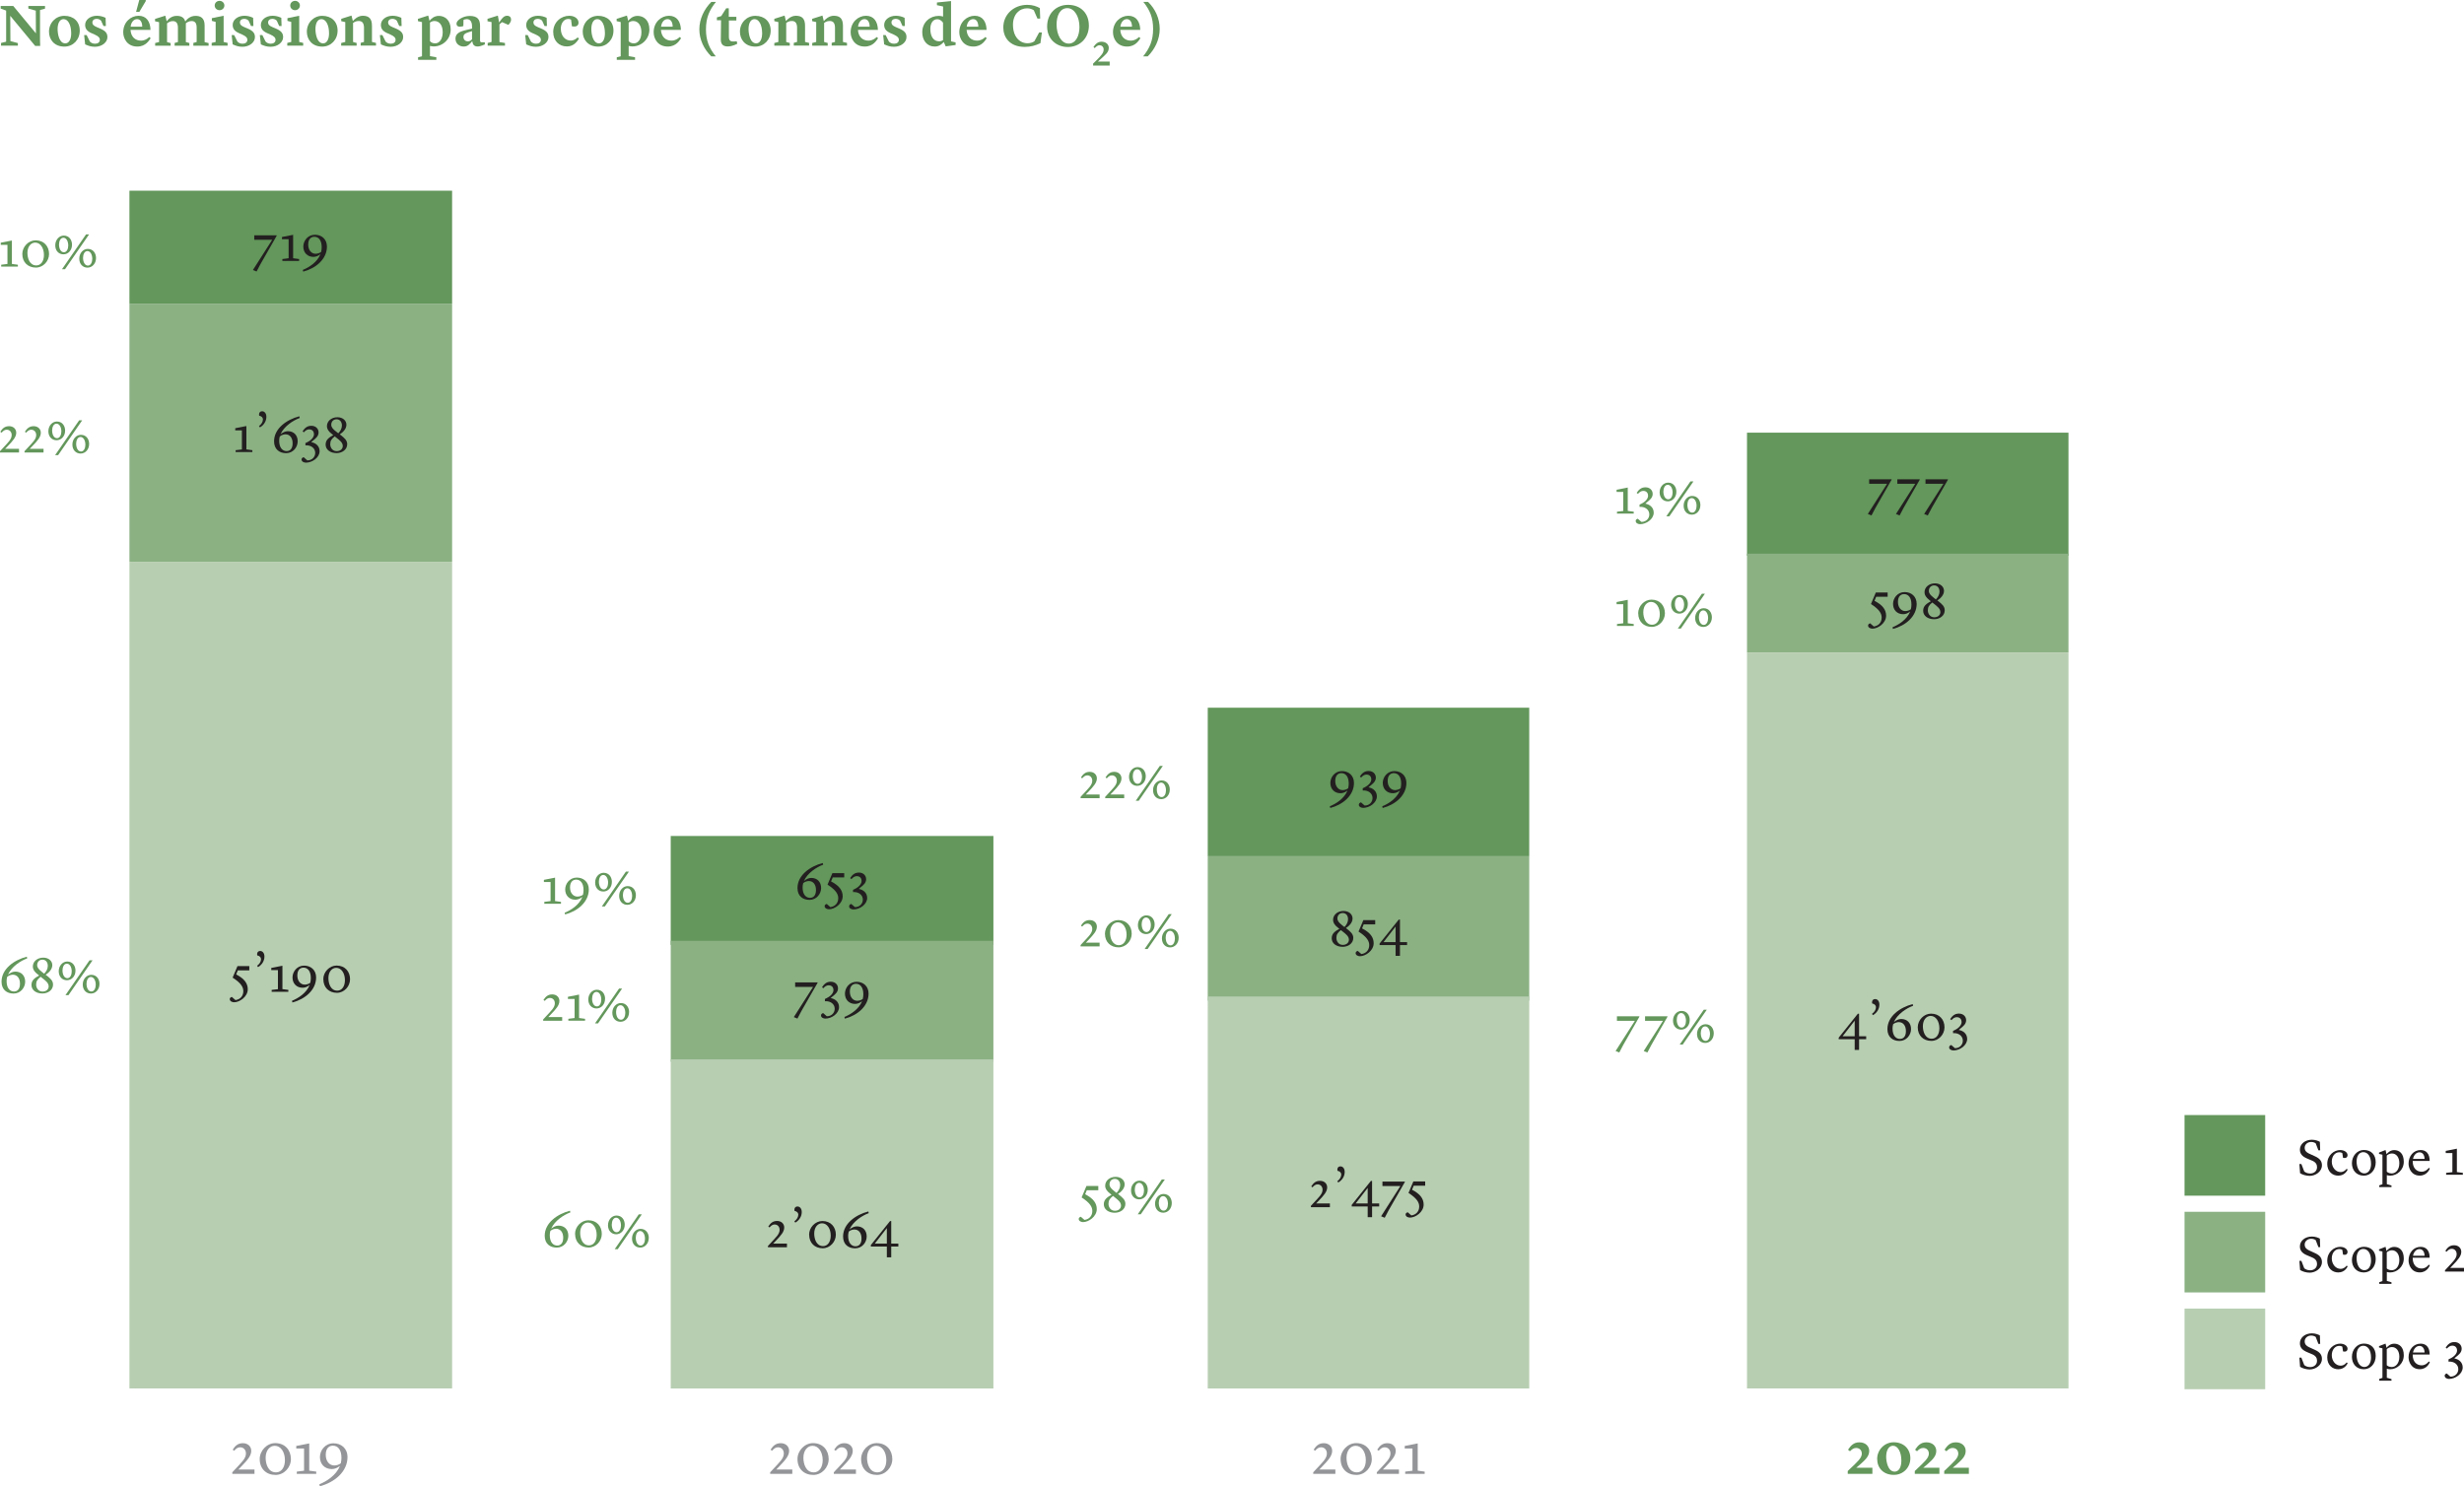 <?xml version="1.0" encoding="UTF-8"?>
<svg id="Layer_2" data-name="Layer 2" xmlns="http://www.w3.org/2000/svg" viewBox="0 0 432.9 261.17">
  <defs>
    <style>
      .cls-1 {
        fill: #939598;
      }

      .cls-2 {
        fill: #63975b;
      }

      .cls-3 {
        fill: #b7ceb1;
      }

      .cls-4 {
        fill: #231f20;
      }

      .cls-5 {
        fill: #8bb183;
      }
    </style>
  </defs>
  <g id="Layer_1-2" data-name="Layer 1">
    <g>
      <path class="cls-2" d="m6.18,8.07L1.8,2.78l.03,4.44,1.31.35v.45H.18v-.47l.9-.22V1.86s-.96-.35-.96-.35v-.46h2.21l3.98,4.81-.02-3.99-1.31-.37v-.45h2.93v.47l-.88.24v5.26l.03,1.05h-.88Z"/>
      <path class="cls-2" d="m8.61,5.57c0-1.56,1.18-2.79,2.7-2.79,1.63,0,2.7,1.02,2.7,2.6s-1.14,2.81-2.7,2.81c-1.76,0-2.7-1.22-2.7-2.62Zm2.86,2.05c.67,0,1.04-.75,1.04-1.76,0-1.52-.57-2.5-1.34-2.5-.68,0-1.05.74-1.05,1.75,0,.83.26,2.51,1.35,2.51Z"/>
      <path class="cls-2" d="m14.96,7.8l-.18-1.64h.44l.57,1.14c.21.22.48.38.92.38.48,0,.83-.26.83-.67,0-.37-.24-.64-.91-.94l-.57-.25c-.78-.35-1.1-.78-1.1-1.45,0-.89.89-1.6,2.05-1.6.57,0,1.05.13,1.54.36l.05,1.44h-.42l-.42-.93c-.14-.15-.4-.33-.78-.33-.45,0-.75.26-.75.64,0,.33.17.56.78.82l.57.24c.98.42,1.29.85,1.29,1.51,0,.94-.98,1.7-2.19,1.7-.68,0-1.13-.16-1.72-.42Z"/>
      <path class="cls-2" d="m21.65,5.67c0-1.77,1.32-2.9,2.7-2.9s2.06,1.04,2.09,2.48h-3.51c.08,1.27.87,1.89,1.86,1.89.86,0,1.44-.64,1.44-.64l.24.22c-.26.34-.83,1.46-2.35,1.46-1.76,0-2.47-1.4-2.47-2.51Zm1.29-.98h2.05c0-.68-.25-1.33-.91-1.33-.57,0-1.04.53-1.13,1.33Zm2.67-4.69v.19l-1.13,1.9h-.57l.56-2.09h1.14Z"/>
      <path class="cls-2" d="m33.98,7.54l.57-.16v-2.56c-.01-.7-.24-1.13-.92-1.12-.42,0-.79.24-.98.39v3.3l.62.17v.47h-2.59v-.48l.58-.16v-2.56c-.02-.7-.25-1.13-.93-1.12-.42,0-.81.25-.98.4v3.29l.63.17v.47h-2.72v-.48l.69-.17v-3.49l-.71-.16v-.41l1.76-.56h.05l.23.95h.03c.25-.34.82-.93,1.74-.93.79,0,1.3.29,1.49.97h.03c.24-.34.82-.97,1.79-.97.8,0,1.59.3,1.59,1.67v2.94l.7.17v.47h-2.68v-.48Z"/>
      <path class="cls-2" d="m37.19,7.54l.7-.17v-3.52l-.67-.18v-.48l2.07-.42v4.6l.7.17v.48h-2.8v-.48Zm.53-6.57c0-.45.36-.82.85-.82s.85.37.85.82-.37.82-.85.82-.85-.37-.85-.82Z"/>
      <path class="cls-2" d="m40.88,7.8l-.18-1.64h.44l.57,1.14c.21.22.48.38.92.38.48,0,.83-.26.83-.67,0-.37-.24-.64-.91-.94l-.57-.25c-.78-.35-1.1-.78-1.1-1.45,0-.89.89-1.6,2.05-1.6.57,0,1.05.13,1.54.36l.05,1.44h-.42l-.42-.93c-.14-.15-.4-.33-.78-.33-.45,0-.75.26-.75.64,0,.33.17.56.78.82l.57.24c.98.42,1.29.85,1.29,1.51,0,.94-.98,1.7-2.19,1.7-.68,0-1.13-.16-1.72-.42Z"/>
      <path class="cls-2" d="m45.83,7.8l-.18-1.64h.44l.57,1.14c.21.22.48.38.92.38.48,0,.83-.26.83-.67,0-.37-.24-.64-.91-.94l-.57-.25c-.78-.35-1.1-.78-1.1-1.45,0-.89.89-1.6,2.05-1.6.57,0,1.05.13,1.54.36l.05,1.44h-.42l-.42-.93c-.14-.15-.4-.33-.78-.33-.45,0-.75.26-.75.64,0,.33.17.56.78.82l.57.24c.98.42,1.29.85,1.29,1.51,0,.94-.98,1.7-2.19,1.7-.68,0-1.13-.16-1.72-.42Z"/>
      <path class="cls-2" d="m50.47,7.54l.7-.17v-3.52l-.67-.18v-.48l2.07-.42v4.6l.7.17v.48h-2.8v-.48Zm.52-6.57c0-.45.36-.82.85-.82s.85.37.85.82-.37.82-.85.82-.85-.37-.85-.82Z"/>
      <path class="cls-2" d="m53.91,5.57c0-1.56,1.18-2.79,2.7-2.79,1.63,0,2.7,1.02,2.7,2.6s-1.14,2.81-2.7,2.81c-1.76,0-2.7-1.22-2.7-2.62Zm2.86,2.05c.67,0,1.04-.75,1.04-1.76,0-1.52-.57-2.5-1.34-2.5-.68,0-1.05.74-1.05,1.75,0,.83.26,2.51,1.36,2.51Z"/>
      <path class="cls-2" d="m59.97,7.55l.69-.18v-3.49l-.71-.16v-.41l1.76-.56h.05l.23.95h0c.25-.29.89-.93,1.75-.93,1.07,0,1.61.5,1.61,1.76v2.84l.71.17v.47h-2.69v-.48l.58-.16v-2.54c-.02-.75-.29-1.16-.98-1.14-.42,0-.78.22-.94.35v3.34l.63.17v.47h-2.72v-.47Z"/>
      <path class="cls-2" d="m66.92,7.8l-.18-1.64h.44l.57,1.14c.21.22.48.38.92.38.48,0,.83-.26.83-.67,0-.37-.24-.64-.91-.94l-.57-.25c-.78-.35-1.1-.78-1.1-1.45,0-.89.89-1.6,2.05-1.6.57,0,1.05.13,1.54.36l.05,1.44h-.42l-.42-.93c-.14-.15-.4-.33-.78-.33-.45,0-.75.26-.75.64,0,.33.17.56.78.82l.57.24c.98.42,1.29.85,1.29,1.51,0,.94-.98,1.7-2.19,1.7-.68,0-1.13-.16-1.72-.42Z"/>
      <path class="cls-2" d="m73.45,10.07l.69-.18V3.88l-.71-.16v-.41l1.76-.56h.05l.22.91c.23-.3.77-.87,1.64-.87,1.02,0,2.08.7,2.08,2.39s-1.37,2.98-2.99,2.98c-.24,0-.46-.04-.65-.09v1.79l1.12.2v.46h-3.21v-.47Zm2.09-6.11v3.26c.12.16.4.4.92.4.68,0,1.32-.67,1.32-1.96,0-1.2-.56-1.97-1.46-1.97-.35,0-.62.16-.79.27Z"/>
      <path class="cls-2" d="m80.02,6.81c0-.86.66-1.24,1.69-1.49l1.22-.29v-.43c0-.75-.31-1.24-.92-1.24-.23,0-.49.08-.58.14l-.02,1.08c-.09.04-.37.11-.62.11-.37,0-.59-.18-.59-.54,0-.57,1.09-1.35,2.33-1.35,1.31,0,1.81.57,1.81,1.74v2.54c0,.3.08.36.39.36h.45v.37s-.75.36-1.28.36c-.64,0-.86-.4-.92-.9h-.05c-.42.48-.73.91-1.47.91s-1.43-.5-1.43-1.35Zm2.91.09v-1.43l-.67.21c-.6.19-.84.41-.84.81,0,.5.37.78.78.78.36,0,.61-.22.73-.37Z"/>
      <path class="cls-2" d="m85.67,7.55l.69-.18v-3.49l-.71-.14v-.43l1.76-.55h.06l.22,1.18h.02l.17-.25c.37-.56.71-.92,1.2-.92s.71.29.71.68c0,.44-.37.82-.48.92l-1.09-.48c-.13.08-.29.22-.47.4v3.1l.97.16v.47h-3.04v-.47Z"/>
      <path class="cls-2" d="m92.45,7.8l-.18-1.64h.44l.57,1.14c.21.22.48.38.92.38.48,0,.83-.26.83-.67,0-.37-.24-.64-.91-.94l-.57-.25c-.78-.35-1.1-.78-1.1-1.45,0-.89.89-1.6,2.05-1.6.57,0,1.05.13,1.54.36l.05,1.44h-.42l-.42-.93c-.14-.15-.4-.33-.78-.33-.45,0-.75.26-.75.64,0,.33.17.56.78.82l.57.24c.98.42,1.29.85,1.29,1.51,0,.94-.98,1.7-2.19,1.7-.68,0-1.13-.16-1.72-.42Z"/>
      <path class="cls-2" d="m97.19,5.67c0-1.81,1.41-2.9,2.82-2.9,1,0,1.63.57,1.63,1.2,0,.42-.26.69-.72.69-.24,0-.44-.04-.44-.04l-.15-1.17s-.22-.12-.5-.12c-.83,0-1.3.86-1.3,1.69,0,1.32.78,2.11,1.75,2.11.7,0,1.21-.56,1.21-.56l.23.23c-.33.47-.88,1.36-2.12,1.36-1.41,0-2.4-1.01-2.4-2.51Z"/>
      <path class="cls-2" d="m102.38,5.57c0-1.56,1.18-2.79,2.7-2.79,1.63,0,2.7,1.02,2.7,2.6s-1.14,2.81-2.7,2.81c-1.76,0-2.7-1.22-2.7-2.62Zm2.86,2.05c.67,0,1.04-.75,1.04-1.76,0-1.52-.57-2.5-1.34-2.5-.68,0-1.05.74-1.05,1.75,0,.83.26,2.51,1.35,2.51Z"/>
      <path class="cls-2" d="m108.36,10.07l.69-.18V3.88l-.71-.16v-.41l1.76-.56h.05l.22.91c.23-.3.77-.87,1.64-.87,1.02,0,2.08.7,2.08,2.39s-1.37,2.98-2.99,2.98c-.24,0-.46-.04-.65-.09v1.79l1.12.2v.46h-3.21v-.47Zm2.09-6.11v3.26c.12.16.4.4.92.4.68,0,1.32-.67,1.32-1.96,0-1.2-.56-1.97-1.46-1.97-.35,0-.62.16-.79.27Z"/>
      <path class="cls-2" d="m114.84,5.67c0-1.77,1.32-2.9,2.7-2.9s2.06,1.04,2.09,2.48h-3.51c.08,1.27.87,1.89,1.86,1.89.86,0,1.44-.64,1.44-.64l.24.22c-.26.34-.83,1.46-2.35,1.46-1.76,0-2.47-1.4-2.47-2.51Zm1.29-.98h2.05c0-.68-.25-1.33-.91-1.33-.57,0-1.04.53-1.13,1.33Z"/>
      <path class="cls-2" d="m124.96,9.9c-1.27-1.24-2.09-2.92-2.09-4.75s.86-3.58,2.11-4.82h.81c-1.16,1.42-1.76,2.81-1.76,4.82s.58,3.34,1.72,4.75h-.79Z"/>
      <path class="cls-2" d="m126.64,6.89l.04-3.34h-.73v-.5l.76-.22.88-1.38h.45v1.5h1.33v.65h-1.31v2.88c0,.73.38.81.77.81.29,0,.61-.04.61-.04l.09.43s-.77.48-1.69.48-1.21-.5-1.2-1.27Z"/>
      <path class="cls-2" d="m130,5.57c0-1.56,1.18-2.79,2.7-2.79,1.63,0,2.7,1.02,2.7,2.6s-1.14,2.81-2.7,2.81c-1.76,0-2.7-1.22-2.7-2.62Zm2.86,2.05c.67,0,1.04-.75,1.04-1.76,0-1.52-.57-2.5-1.34-2.5-.68,0-1.05.74-1.05,1.75,0,.83.26,2.51,1.36,2.51Z"/>
      <path class="cls-2" d="m136.06,7.55l.69-.18v-3.49l-.71-.16v-.41l1.76-.56h.05l.23.95h0c.25-.29.89-.93,1.75-.93,1.07,0,1.61.5,1.61,1.76v2.84l.71.17v.47h-2.69v-.48l.58-.16v-2.54c-.02-.75-.29-1.16-.97-1.14-.42,0-.78.22-.94.35v3.34l.63.17v.47h-2.72v-.47Z"/>
      <path class="cls-2" d="m142.71,7.55l.69-.18v-3.49l-.71-.16v-.41l1.76-.56h.05l.23.95h.01c.25-.29.89-.93,1.75-.93,1.07,0,1.61.5,1.61,1.76v2.84l.71.17v.47h-2.69v-.48l.58-.16v-2.54c-.02-.75-.29-1.16-.98-1.14-.42,0-.78.22-.93.35v3.34l.63.17v.47h-2.72v-.47Z"/>
      <path class="cls-2" d="m149.45,5.67c0-1.77,1.32-2.9,2.7-2.9s2.06,1.04,2.09,2.48h-3.51c.08,1.27.87,1.89,1.86,1.89.86,0,1.44-.64,1.44-.64l.24.22c-.26.34-.83,1.46-2.35,1.46-1.76,0-2.47-1.4-2.47-2.51Zm1.29-.98h2.05c0-.68-.25-1.33-.91-1.33-.57,0-1.04.53-1.13,1.33Z"/>
      <path class="cls-2" d="m155.34,7.8l-.18-1.64h.44l.57,1.14c.21.22.48.38.92.38.48,0,.83-.26.83-.67,0-.37-.24-.64-.91-.94l-.57-.25c-.78-.35-1.1-.78-1.1-1.45,0-.89.89-1.6,2.05-1.6.57,0,1.05.13,1.54.36l.05,1.44h-.42l-.42-.93c-.14-.15-.4-.33-.78-.33-.45,0-.74.26-.74.64,0,.33.17.56.78.82l.57.24c.98.42,1.29.85,1.29,1.51,0,.94-.98,1.7-2.19,1.7-.68,0-1.13-.16-1.72-.42Z"/>
      <path class="cls-2" d="m164.6.44l2.49-.25v7.08l.8.18v.46l-1.74.24-.34-.77c-.39.42-.82.8-1.61.8-1.32,0-2.17-1.07-2.17-2.5,0-1.79,1.38-2.89,2.88-2.89.31,0,.57.05.78.12v-1.77l-1.08-.23v-.46Zm1.08,6.63v-3.08c-.17-.25-.5-.61-1.02-.61-.66,0-1.21.58-1.21,1.71,0,1.27.53,2.17,1.54,2.17.28,0,.52-.09.68-.2Z"/>
      <path class="cls-2" d="m168.54,5.67c0-1.77,1.32-2.9,2.7-2.9s2.06,1.04,2.09,2.48h-3.51c.08,1.27.87,1.89,1.86,1.89.86,0,1.44-.64,1.44-.64l.24.22c-.26.34-.83,1.46-2.35,1.46-1.76,0-2.47-1.4-2.47-2.51Zm1.29-.98h2.05c0-.68-.25-1.33-.91-1.33-.57,0-1.04.53-1.13,1.33Z"/>
      <path class="cls-2" d="m176.27,4.83c0-2.3,1.84-3.98,4.22-3.98.94,0,1.63.26,2.2.57l.06,1.85h-.48l-.64-1.47c-.27-.17-.66-.34-1.18-.34-1.36,0-2.48,1.08-2.48,2.88,0,2.09,1.14,3.26,2.57,3.26.51,0,.93-.17,1.18-.34l.85-1.56h.48l-.26,1.89c-.84.4-1.7.65-2.75.65-2.71,0-3.77-1.74-3.77-3.41Z"/>
      <path class="cls-2" d="m191.31,4.45c0,2.33-1.67,3.81-3.7,3.81s-3.64-1.41-3.64-3.6c0-2.35,1.65-3.81,3.67-3.81,2.31,0,3.66,1.57,3.66,3.6Zm-1.66.28c0-1.75-.85-3.3-2.13-3.3s-1.89,1.3-1.89,2.89c0,1.76.81,3.34,2.13,3.34,1.22,0,1.89-1.32,1.89-2.93Z"/>
      <path class="cls-2" d="m192.89,10.82h2.07v.7h-2.91v-.35l.61-.59c.91-.9,1.25-1.36,1.24-1.88,0-.5-.37-.75-.72-.75-.3,0-.55.18-.85.5l-.22-.18c.34-.53.75-.94,1.42-.94.78,0,1.27.47,1.27,1.09,0,.8-.65,1.25-1.5,2.03l-.41.37Z"/>
      <path class="cls-2" d="m195.54,5.67c0-1.77,1.32-2.9,2.7-2.9s2.06,1.04,2.09,2.48h-3.51c.08,1.27.87,1.89,1.86,1.89.86,0,1.44-.64,1.44-.64l.24.22c-.26.34-.83,1.46-2.35,1.46-1.76,0-2.47-1.4-2.47-2.51Zm1.29-.98h2.05c0-.68-.25-1.33-.91-1.33-.57,0-1.04.53-1.13,1.33Z"/>
      <path class="cls-2" d="m201.7.33c1.27,1.24,2.05,2.92,2.05,4.76s-.86,3.58-2.11,4.82h-.81c1.15-1.42,1.76-2.81,1.76-4.82s-.58-3.34-1.72-4.76h.83Z"/>
    </g>
    <rect class="cls-2" x="383.8" y="195.94" width="14.17" height="14.17"/>
    <rect class="cls-5" x="383.8" y="212.94" width="14.17" height="14.17"/>
    <rect class="cls-3" x="383.8" y="229.95" width="14.17" height="14.17"/>
    <g>
      <path class="cls-4" d="m403.99,204.55h.34l.5,1.3c.19.15.51.36,1.04.36.69,0,1.21-.43,1.21-1.12,0-.46-.22-.87-.87-1.14l-.92-.39c-.79-.34-1.22-.79-1.22-1.55,0-.97.88-1.73,2.12-1.73.57,0,1.12.2,1.39.37l.05,1.49h-.31l-.47-1.22c-.05-.04-.33-.25-.79-.25-.7,0-1.15.49-1.15,1.01s.29.81.76,1.03l1.07.49c.88.4,1.2.9,1.2,1.57,0,1.12-1.14,1.86-2.15,1.86-.58,0-1.27-.19-1.69-.47l-.12-1.59Z"/>
      <path class="cls-4" d="m408.88,204.48c0-1.46,1.17-2.39,2.26-2.39.74,0,1.3.4,1.3.9,0,.26-.16.5-.48.5-.16,0-.31-.03-.31-.03l-.13-.84s-.19-.14-.54-.14c-.75,0-1.31.69-1.31,1.65s.65,1.83,1.56,1.83c.65,0,1.05-.57,1.05-.57l.18.12s-.4,1.08-1.65,1.08c-1.02,0-1.94-.72-1.94-2.11Z"/>
      <path class="cls-4" d="m413.21,204.41c0-1.29.92-2.33,2.09-2.33,1.28,0,2.09.8,2.09,2.16s-.9,2.35-2.09,2.35c-1.36,0-2.09-1.02-2.09-2.18Zm2.2,1.78c.72,0,1.16-.73,1.16-1.65,0-1.32-.56-2.08-1.37-2.08-.74,0-1.17.71-1.17,1.63,0,.99.41,2.1,1.38,2.1Z"/>
      <path class="cls-4" d="m418,208.3l.57-.2v-5.19l-.6-.14v-.24l1.11-.43h.04l.17.72c.18-.23.65-.72,1.35-.72.89,0,1.68.58,1.68,2.04s-1.19,2.45-2.4,2.45c-.21,0-.4-.04-.58-.09v1.58l.82.24v.28h-2.15v-.31Zm1.33-5.24v2.82c.08.08.35.32.88.32.66,0,1.33-.61,1.33-1.8,0-1.04-.53-1.71-1.31-1.71-.41,0-.74.22-.91.38Z"/>
      <path class="cls-4" d="m423.16,204.49c0-1.34.86-2.4,2.12-2.4,1,0,1.59.68,1.59,1.91h-2.98v.09c0,1.12.64,1.81,1.58,1.81.76,0,1.25-.68,1.25-.68l.18.11s-.42,1.25-1.77,1.25c-1.49,0-1.97-1.32-1.97-2.1Zm.77-.84h2.04c0-.61-.29-1.16-.88-1.16s-1.02.5-1.15,1.16Z"/>
      <path class="cls-4" d="m431.65,205.96l1.05.14v.33h-2.94v-.33l1.1-.13v-3.35h-1.17v-.38l1.92-.38h.04v4.1Z"/>
    </g>
    <g>
      <path class="cls-4" d="m403.99,221.56h.34l.5,1.3c.19.15.51.36,1.04.36.69,0,1.21-.43,1.21-1.12,0-.46-.22-.87-.87-1.14l-.92-.39c-.79-.34-1.22-.79-1.22-1.55,0-.97.88-1.73,2.12-1.73.57,0,1.12.2,1.39.37l.05,1.49h-.31l-.47-1.22c-.05-.04-.33-.25-.79-.25-.7,0-1.15.49-1.15,1.01s.29.81.76,1.03l1.07.49c.88.4,1.2.9,1.2,1.57,0,1.12-1.14,1.86-2.15,1.86-.58,0-1.27-.19-1.69-.47l-.12-1.59Z"/>
      <path class="cls-4" d="m408.88,221.49c0-1.46,1.17-2.39,2.26-2.39.74,0,1.3.4,1.3.9,0,.26-.16.5-.48.5-.16,0-.31-.03-.31-.03l-.13-.84s-.19-.14-.54-.14c-.75,0-1.31.69-1.31,1.65s.65,1.83,1.56,1.83c.65,0,1.05-.57,1.05-.57l.18.12s-.4,1.08-1.65,1.08c-1.02,0-1.94-.72-1.94-2.11Z"/>
      <path class="cls-4" d="m413.21,221.42c0-1.29.92-2.33,2.09-2.33,1.28,0,2.09.8,2.09,2.16s-.9,2.35-2.09,2.35c-1.36,0-2.09-1.02-2.09-2.18Zm2.2,1.78c.72,0,1.16-.73,1.16-1.65,0-1.32-.56-2.08-1.37-2.08-.74,0-1.17.71-1.17,1.63,0,.99.41,2.1,1.38,2.1Z"/>
      <path class="cls-4" d="m418,225.31l.57-.2v-5.19l-.6-.14v-.24l1.11-.43h.04l.17.72c.18-.23.65-.72,1.35-.72.89,0,1.68.58,1.68,2.04s-1.19,2.45-2.4,2.45c-.21,0-.4-.04-.58-.09v1.58l.82.24v.28h-2.15v-.31Zm1.33-5.24v2.82c.08.08.35.32.88.32.66,0,1.33-.61,1.33-1.8,0-1.04-.53-1.71-1.31-1.71-.41,0-.74.22-.91.38Z"/>
      <path class="cls-4" d="m423.16,221.5c0-1.34.86-2.4,2.12-2.4,1,0,1.59.68,1.59,1.91h-2.98v.09c0,1.12.64,1.81,1.58,1.81.76,0,1.25-.68,1.25-.68l.18.11s-.42,1.25-1.77,1.25c-1.49,0-1.97-1.32-1.97-2.1Zm.77-.84h2.04c0-.61-.29-1.16-.88-1.16s-1.02.5-1.15,1.16Z"/>
      <path class="cls-4" d="m430.46,222.8h2.44v.65h-3.34v-.23l.32-.35c1.07-1.16,1.73-1.72,1.73-2.49,0-.54-.35-.94-.87-.94-.35,0-.61.19-.9.52l-.22-.16c.36-.55.76-.98,1.54-.98s1.26.51,1.26,1.15c0,.76-.59,1.4-1.41,2.27l-.54.56Z"/>
    </g>
    <g>
      <path class="cls-4" d="m403.99,238.57h.34l.5,1.3c.19.15.51.36,1.04.36.69,0,1.21-.43,1.21-1.12,0-.46-.22-.87-.87-1.14l-.92-.39c-.79-.34-1.22-.79-1.22-1.55,0-.97.88-1.73,2.12-1.73.57,0,1.12.2,1.39.37l.05,1.49h-.31l-.47-1.22c-.05-.04-.33-.25-.79-.25-.7,0-1.15.49-1.15,1.01s.29.81.76,1.03l1.07.49c.88.4,1.2.9,1.2,1.57,0,1.12-1.14,1.86-2.15,1.86-.58,0-1.27-.19-1.69-.47l-.12-1.59Z"/>
      <path class="cls-4" d="m408.88,238.5c0-1.46,1.17-2.39,2.26-2.39.74,0,1.3.4,1.3.9,0,.26-.16.5-.48.5-.16,0-.31-.03-.31-.03l-.13-.84s-.19-.14-.54-.14c-.75,0-1.31.69-1.31,1.65s.65,1.83,1.56,1.83c.65,0,1.05-.57,1.05-.57l.18.12s-.4,1.08-1.65,1.08c-1.02,0-1.94-.72-1.94-2.11Z"/>
      <path class="cls-4" d="m413.21,238.43c0-1.29.92-2.33,2.09-2.33,1.28,0,2.09.8,2.09,2.16s-.9,2.35-2.09,2.35c-1.36,0-2.09-1.02-2.09-2.18Zm2.2,1.78c.72,0,1.16-.73,1.16-1.65,0-1.32-.56-2.08-1.37-2.08-.74,0-1.17.71-1.17,1.63,0,.99.41,2.1,1.38,2.1Z"/>
      <path class="cls-4" d="m418,242.32l.57-.2v-5.19l-.6-.14v-.24l1.11-.43h.04l.17.72c.18-.23.65-.72,1.35-.72.89,0,1.68.58,1.68,2.04s-1.19,2.45-2.4,2.45c-.21,0-.4-.04-.58-.09v1.58l.82.24v.28h-2.15v-.31Zm1.33-5.24v2.82c.08.08.35.32.88.32.66,0,1.33-.61,1.33-1.8,0-1.04-.53-1.71-1.31-1.71-.41,0-.74.22-.91.38Z"/>
      <path class="cls-4" d="m423.16,238.51c0-1.34.86-2.4,2.12-2.4,1,0,1.59.68,1.59,1.91h-2.98v.09c0,1.12.64,1.81,1.58,1.81.76,0,1.25-.68,1.25-.68l.18.11s-.42,1.25-1.77,1.25c-1.49,0-1.97-1.32-1.97-2.1Zm.77-.84h2.04c0-.61-.29-1.16-.88-1.16s-1.02.5-1.15,1.16Z"/>
      <path class="cls-4" d="m429.5,241.75c0-.2.14-.33.37-.4l.64.56c.85,0,1.39-.61,1.39-1.32,0-.8-.72-1.4-1.72-1.32v-.4l.33-.16c.79-.39,1.17-.94,1.17-1.39,0-.56-.35-.86-.85-.86-.33,0-.64.18-.93.52l-.22-.18c.36-.54.77-.97,1.54-.97s1.27.51,1.27,1.17-.51,1.06-1.01,1.46l-.26.22v.03c.74.13,1.45.65,1.45,1.58,0,1.13-1.29,2.02-2.4,2.02-.36,0-.76-.19-.76-.55Z"/>
    </g>
    <g>
      <path class="cls-1" d="m41.87,258.23h2.84v.76h-3.9v-.27l.38-.41c1.25-1.35,2.02-2,2.02-2.9,0-.63-.41-1.09-1.02-1.09-.41,0-.71.22-1.05.61l-.26-.19c.42-.64.89-1.14,1.79-1.14s1.47.6,1.47,1.34c0,.88-.68,1.64-1.65,2.65l-.63.65Z"/>
      <path class="cls-1" d="m45.63,256.39c0-1.47,1.25-2.8,2.73-2.8,1.7,0,2.75,1.22,2.75,2.8,0,1.48-1.2,2.79-2.7,2.79-1.63,0-2.78-1.08-2.78-2.79Zm2.87,2.34c.9,0,1.56-.83,1.56-2.14,0-1.43-.72-2.53-1.79-2.53-.86,0-1.6.8-1.6,2.1,0,1.08.43,2.57,1.82,2.57Z"/>
      <path class="cls-1" d="m54.33,258.43l1.23.17v.39h-3.42v-.39l1.28-.16v-3.91h-1.37v-.44l2.24-.44h.04v4.78Z"/>
      <path class="cls-1" d="m59.72,257.59c-.42.35-.92.56-1.43.56-1.24,0-2.08-.86-2.08-2.11,0-1.17.9-2.42,2.38-2.42,1.36,0,2.46.9,2.46,2.42,0,2.58-2.28,4.45-4.86,5.13l-.08-.35c1.25-.5,2.96-1.57,3.61-3.23Zm.15-.45c.07-.3.12-.62.12-.96,0-1.45-.64-2.14-1.5-2.14-.66,0-1.26.44-1.26,1.6s.67,1.88,1.5,1.88c.33,0,.83-.12,1.14-.38Z"/>
    </g>
    <g>
      <path class="cls-2" d="m2.09,46.38l1.05.14v.33H.21v-.33l1.1-.14v-3.35H.13v-.38l1.92-.38h.04v4.1Z"/>
      <path class="cls-2" d="m3.92,44.63c0-1.26,1.07-2.4,2.34-2.4,1.46,0,2.36,1.04,2.36,2.4,0,1.27-1.03,2.39-2.31,2.39-1.4,0-2.39-.93-2.39-2.39Zm2.46,2.01c.78,0,1.34-.71,1.34-1.84,0-1.22-.62-2.17-1.53-2.17-.74,0-1.37.68-1.37,1.8,0,.93.37,2.21,1.56,2.21Z"/>
      <path class="cls-2" d="m12.65,43c0,.99-.67,1.69-1.5,1.69s-1.44-.62-1.44-1.58.68-1.71,1.49-1.71c.98,0,1.45.8,1.45,1.59Zm-2.28-.04c0,.67.27,1.37.86,1.37.52,0,.76-.63.76-1.19,0-.76-.35-1.36-.85-1.36-.54,0-.77.65-.77,1.18Zm4.75-1.77h.53l-4.23,6.12h-.53l4.23-6.12Zm1.75,4.15c0,.99-.68,1.69-1.5,1.69s-1.44-.62-1.44-1.58.67-1.71,1.49-1.71c.98,0,1.45.8,1.45,1.59Zm-2.28-.04c0,.67.27,1.37.86,1.37.52,0,.76-.63.76-1.19,0-.76-.35-1.36-.85-1.36-.54,0-.77.65-.77,1.18Z"/>
    </g>
    <g>
      <path class="cls-2" d="m.9,78.87h2.44v.65H0v-.23l.32-.35c1.07-1.16,1.73-1.72,1.73-2.49,0-.54-.35-.94-.87-.94-.35,0-.61.19-.9.52l-.23-.16c.36-.55.76-.98,1.54-.98s1.26.51,1.26,1.15c0,.76-.58,1.4-1.41,2.27l-.54.56Z"/>
      <path class="cls-2" d="m5.21,78.87h2.44v.65h-3.34v-.23l.32-.35c1.07-1.16,1.73-1.72,1.73-2.49,0-.54-.35-.94-.87-.94-.35,0-.61.19-.9.52l-.22-.16c.36-.55.77-.98,1.54-.98s1.26.51,1.26,1.15c0,.76-.58,1.4-1.41,2.27l-.54.56Z"/>
      <path class="cls-2" d="m11.44,75.67c0,.99-.67,1.69-1.5,1.69s-1.44-.62-1.44-1.58.68-1.71,1.49-1.71c.98,0,1.45.8,1.45,1.59Zm-2.28-.04c0,.67.27,1.37.86,1.37.52,0,.76-.63.76-1.19,0-.76-.35-1.36-.85-1.36-.54,0-.77.65-.77,1.18Zm4.75-1.77h.53l-4.23,6.12h-.53l4.23-6.12Zm1.75,4.15c0,.99-.68,1.69-1.5,1.69s-1.44-.62-1.44-1.58.67-1.71,1.49-1.71c.98,0,1.45.8,1.45,1.59Zm-2.28-.04c0,.67.27,1.37.86,1.37.52,0,.76-.63.76-1.19,0-.76-.35-1.36-.85-1.36-.54,0-.77.65-.77,1.18Z"/>
    </g>
    <rect class="cls-2" x="22.74" y="33.51" width="56.69" height="19.84"/>
    <rect class="cls-5" x="22.74" y="53.35" width="56.69" height="45.35"/>
    <rect class="cls-3" x="22.74" y="98.71" width="56.69" height="145.27"/>
    <g>
      <path class="cls-4" d="m44.44,47.44l3.38-5.3h-3.15v-.79h3.94v.08l-2.84,4.97-.69,1.31-.63-.26Z"/>
      <path class="cls-4" d="m51.5,45.38l1.05.14v.33h-2.94v-.33l1.1-.14v-3.35h-1.17v-.38l1.92-.38h.04v4.1Z"/>
      <path class="cls-4" d="m56.29,44.66c-.36.3-.79.48-1.22.48-1.06,0-1.78-.74-1.78-1.81,0-1,.77-2.08,2.04-2.08,1.17,0,2.11.77,2.11,2.08,0,2.21-1.95,3.82-4.17,4.4l-.07-.3c1.07-.43,2.54-1.35,3.1-2.77Zm.13-.39c.06-.26.1-.53.1-.82,0-1.24-.55-1.84-1.29-1.84-.57,0-1.08.38-1.08,1.37s.58,1.61,1.29,1.61c.28,0,.71-.1.98-.32Z"/>
    </g>
    <g>
      <path class="cls-4" d="m43.29,78.97l1.05.14v.33h-2.94v-.33l1.1-.13v-3.35h-1.17v-.38l1.92-.38h.04v4.1Z"/>
      <path class="cls-4" d="m46.2,73.73c0-.32-.2-.59-.67-.69-.08-.49.14-.77.54-.77.34,0,.73.3.73.98,0,.8-.49,1.49-1.13,1.85,0,0-.15-.2-.17-.23.44-.32.69-.76.69-1.14Z"/>
      <path class="cls-4" d="m49.28,76.32c.37-.32.83-.55,1.29-.55,1.06,0,1.73.71,1.73,1.78,0,1-.77,2.08-2.04,2.08-1.17,0-2.11-.68-2.11-2.08,0-2.27,2.22-3.82,4.44-4.4l.07.3c-1.15.41-2.78,1.47-3.38,2.87Zm-.12.36c-.07.24-.11.5-.11.75,0,1.24.57,1.84,1.31,1.84.57,0,1.05-.38,1.05-1.37s-.51-1.58-1.25-1.58c-.24,0-.67.09-1,.37Z"/>
      <path class="cls-4" d="m52.98,80.74c0-.2.14-.33.37-.4l.64.56c.85,0,1.39-.61,1.39-1.32,0-.8-.72-1.4-1.72-1.32v-.4l.33-.16c.79-.39,1.17-.94,1.17-1.39,0-.56-.35-.86-.85-.86-.33,0-.64.18-.93.52l-.22-.18c.36-.54.77-.97,1.54-.97s1.27.51,1.27,1.17-.51,1.06-1.01,1.46l-.26.22v.03c.74.13,1.45.65,1.45,1.58,0,1.13-1.29,2.02-2.4,2.02-.36,0-.77-.19-.77-.55Z"/>
      <path class="cls-4" d="m58.56,76.47l-.33-.27c-.4-.31-.79-.74-.79-1.33,0-.85.77-1.55,1.84-1.55.91,0,1.58.56,1.58,1.32s-.65,1.35-1.17,1.69l.18.13c.62.49,1.13.9,1.13,1.59,0,.97-.89,1.57-1.87,1.57-1.12,0-1.92-.61-1.92-1.5s.68-1.28,1.36-1.67Zm.25.21c-.58.46-.79.8-.79,1.39,0,.55.37,1.21,1.12,1.21s1.08-.48,1.08-.9c0-.63-.56-1.02-1.15-1.49l-.25-.2Zm.22-.86l.4.32c.35-.34.64-.85.64-1.36,0-.7-.41-1.1-.94-1.1s-.93.38-.93.96c0,.44.31.78.82,1.17Z"/>
    </g>
    <g>
      <path class="cls-4" d="m40.36,175.58c0-.2.14-.33.37-.4l.64.56c.87-.13,1.38-.74,1.38-1.57,0-.66-.34-1.39-1.88-2.38l.85-2.02h2.08v.75h-2.02l-.29.71c1.47.75,2.04,1.6,2.04,2.61,0,1.31-1.43,2.28-2.4,2.28-.33,0-.76-.17-.76-.55Z"/>
      <path class="cls-4" d="m45.86,168.57c0-.32-.2-.59-.67-.69-.08-.49.14-.77.54-.77.34,0,.73.3.73.98,0,.8-.49,1.49-1.12,1.85,0,0-.15-.2-.17-.23.44-.32.69-.76.69-1.14Z"/>
      <path class="cls-4" d="m49.61,173.81l1.05.14v.33h-2.93v-.33l1.1-.13v-3.35h-1.17v-.38l1.92-.38h.04v4.1Z"/>
      <path class="cls-4" d="m54.39,173.09c-.36.3-.79.48-1.22.48-1.06,0-1.78-.74-1.78-1.81,0-1,.78-2.08,2.04-2.08,1.17,0,2.11.77,2.11,2.08,0,2.21-1.95,3.82-4.17,4.4l-.07-.3c1.07-.43,2.54-1.35,3.1-2.77Zm.12-.39c.06-.26.1-.53.1-.82,0-1.24-.55-1.84-1.29-1.84-.57,0-1.08.38-1.08,1.37s.58,1.61,1.29,1.61c.28,0,.71-.1.98-.32Z"/>
      <path class="cls-4" d="m56.8,172.07c0-1.26,1.07-2.4,2.34-2.4,1.46,0,2.36,1.04,2.36,2.4,0,1.27-1.03,2.39-2.31,2.39-1.39,0-2.38-.93-2.38-2.39Zm2.46,2.01c.77,0,1.34-.71,1.34-1.84,0-1.22-.62-2.17-1.53-2.17-.74,0-1.37.68-1.37,1.8,0,.93.37,2.21,1.56,2.21Z"/>
    </g>
    <g>
      <path class="cls-2" d="m1.4,171.28c.37-.32.83-.55,1.29-.55,1.06,0,1.73.71,1.73,1.78,0,1-.77,2.08-2.04,2.08-1.17,0-2.11-.68-2.11-2.08,0-2.27,2.22-3.82,4.44-4.4l.07.3c-1.15.41-2.78,1.47-3.38,2.87Zm-.13.36c-.07.24-.11.5-.11.75,0,1.24.57,1.84,1.3,1.84.57,0,1.05-.38,1.05-1.37s-.51-1.58-1.25-1.58c-.24,0-.68.09-1,.37Z"/>
      <path class="cls-2" d="m6.89,171.43l-.33-.27c-.4-.31-.79-.74-.79-1.33,0-.85.76-1.55,1.84-1.55.91,0,1.58.56,1.58,1.32s-.65,1.35-1.17,1.69l.18.13c.62.49,1.12.9,1.12,1.59,0,.97-.89,1.57-1.87,1.57-1.13,0-1.92-.61-1.92-1.5s.67-1.28,1.36-1.67Zm.25.21c-.58.46-.79.8-.79,1.39,0,.55.37,1.21,1.12,1.21s1.08-.48,1.08-.9c0-.63-.56-1.02-1.15-1.49l-.25-.2Zm.21-.86l.41.32c.35-.34.64-.85.64-1.36,0-.7-.4-1.1-.94-1.1s-.93.38-.93.96c0,.44.31.78.82,1.17Z"/>
      <path class="cls-2" d="m13.26,170.56c0,.99-.67,1.69-1.5,1.69s-1.44-.62-1.44-1.58.68-1.71,1.49-1.71c.98,0,1.45.8,1.45,1.59Zm-2.28-.04c0,.67.27,1.37.86,1.37.52,0,.76-.63.76-1.19,0-.76-.35-1.36-.85-1.36-.54,0-.77.65-.77,1.18Zm4.75-1.77h.53l-4.23,6.12h-.53l4.23-6.12Zm1.75,4.15c0,.99-.68,1.69-1.5,1.69s-1.44-.62-1.44-1.58.67-1.71,1.49-1.71c.98,0,1.45.8,1.45,1.59Zm-2.28-.04c0,.68.27,1.37.86,1.37.52,0,.76-.63.76-1.19,0-.76-.35-1.36-.85-1.36-.54,0-.77.65-.77,1.18Z"/>
    </g>
    <g>
      <path class="cls-1" d="m231.77,258.23h2.84v.76h-3.89v-.27l.38-.41c1.25-1.35,2.02-2,2.02-2.9,0-.63-.41-1.09-1.02-1.09-.41,0-.71.22-1.05.61l-.26-.19c.42-.64.89-1.14,1.79-1.14s1.47.6,1.47,1.34c0,.88-.68,1.64-1.65,2.65l-.63.65Z"/>
      <path class="cls-1" d="m235.53,256.39c0-1.47,1.25-2.8,2.73-2.8,1.7,0,2.75,1.22,2.75,2.8,0,1.48-1.2,2.79-2.7,2.79-1.63,0-2.78-1.08-2.78-2.79Zm2.87,2.34c.9,0,1.56-.83,1.56-2.14,0-1.43-.72-2.53-1.79-2.53-.86,0-1.6.8-1.6,2.1,0,1.08.43,2.57,1.82,2.57Z"/>
      <path class="cls-1" d="m242.94,258.23h2.84v.76h-3.89v-.27l.38-.41c1.25-1.35,2.02-2,2.02-2.9,0-.63-.41-1.09-1.02-1.09-.41,0-.71.22-1.05.61l-.26-.19c.42-.64.89-1.14,1.79-1.14s1.47.6,1.47,1.34c0,.88-.68,1.64-1.65,2.65l-.63.65Z"/>
      <path class="cls-1" d="m249.07,258.43l1.23.17v.39h-3.42v-.39l1.28-.16v-3.91h-1.36v-.44l2.24-.44h.04v4.78Z"/>
    </g>
    <g>
      <path class="cls-2" d="m190.75,139.61h2.44v.65h-3.34v-.23l.32-.35c1.07-1.16,1.73-1.72,1.73-2.49,0-.54-.35-.94-.87-.94-.35,0-.61.19-.9.52l-.22-.16c.36-.55.77-.98,1.54-.98s1.26.51,1.26,1.15c0,.76-.59,1.4-1.41,2.27l-.54.56Z"/>
      <path class="cls-2" d="m195.07,139.61h2.44v.65h-3.34v-.23l.32-.35c1.07-1.16,1.73-1.72,1.73-2.49,0-.54-.35-.94-.87-.94-.35,0-.61.19-.9.52l-.22-.16c.36-.55.77-.98,1.54-.98s1.26.51,1.26,1.15c0,.76-.59,1.4-1.41,2.27l-.54.56Z"/>
      <path class="cls-2" d="m201.3,136.4c0,.99-.68,1.69-1.5,1.69s-1.44-.62-1.44-1.58.67-1.71,1.49-1.71c.98,0,1.45.8,1.45,1.59Zm-2.28-.04c0,.67.27,1.37.86,1.37.52,0,.76-.63.76-1.19,0-.76-.35-1.36-.85-1.36-.54,0-.77.65-.77,1.18Zm4.75-1.77h.53l-4.23,6.12h-.53l4.23-6.12Zm1.75,4.15c0,.99-.68,1.69-1.5,1.69s-1.44-.62-1.44-1.58.67-1.71,1.49-1.71c.98,0,1.45.8,1.45,1.59Zm-2.28-.04c0,.67.27,1.37.85,1.37.52,0,.76-.63.76-1.19,0-.76-.35-1.36-.85-1.36-.54,0-.76.65-.76,1.18Z"/>
    </g>
    <g>
      <path class="cls-2" d="m190.75,165.65h2.44v.65h-3.34v-.23l.32-.35c1.07-1.16,1.73-1.72,1.73-2.48,0-.54-.35-.94-.87-.94-.35,0-.61.19-.9.52l-.22-.16c.36-.55.77-.98,1.54-.98s1.26.51,1.26,1.15c0,.76-.59,1.4-1.41,2.27l-.54.56Z"/>
      <path class="cls-2" d="m194.13,164.08c0-1.26,1.07-2.4,2.34-2.4,1.46,0,2.36,1.04,2.36,2.4,0,1.27-1.03,2.39-2.31,2.39-1.4,0-2.39-.93-2.39-2.39Zm2.46,2.01c.77,0,1.34-.71,1.34-1.84,0-1.22-.62-2.17-1.53-2.17-.74,0-1.37.68-1.37,1.8,0,.93.37,2.21,1.56,2.21Z"/>
      <path class="cls-2" d="m202.86,162.45c0,.99-.67,1.69-1.5,1.69s-1.44-.62-1.44-1.58.68-1.71,1.49-1.71c.98,0,1.45.8,1.45,1.59Zm-2.28-.04c0,.67.27,1.37.86,1.37.52,0,.76-.63.76-1.19,0-.76-.35-1.36-.85-1.36-.54,0-.77.65-.77,1.18Zm4.75-1.77h.53l-4.23,6.12h-.53l4.23-6.12Zm1.75,4.15c0,.99-.67,1.69-1.5,1.69s-1.44-.62-1.44-1.58.68-1.71,1.49-1.71c.98,0,1.45.8,1.45,1.59Zm-2.28-.04c0,.68.27,1.37.86,1.37.52,0,.76-.63.76-1.19,0-.76-.35-1.36-.85-1.36-.54,0-.77.65-.77,1.18Z"/>
    </g>
    <rect class="cls-2" x="212.19" y="124.36" width="56.48" height="26.1"/>
    <rect class="cls-5" x="212.19" y="150.46" width="56.48" height="25.38"/>
    <rect class="cls-3" x="212.19" y="175.11" width="56.48" height="68.88"/>
    <g>
      <path class="cls-4" d="m236.73,138.91c-.36.3-.79.48-1.22.48-1.06,0-1.78-.74-1.78-1.81,0-1,.77-2.08,2.04-2.08,1.17,0,2.11.77,2.11,2.08,0,2.21-1.95,3.82-4.17,4.4l-.07-.3c1.07-.43,2.54-1.35,3.1-2.77Zm.13-.39c.06-.26.1-.53.1-.82,0-1.24-.55-1.84-1.29-1.84-.57,0-1.08.38-1.08,1.37s.58,1.61,1.29,1.61c.28,0,.71-.1.98-.32Z"/>
      <path class="cls-4" d="m238.74,141.39c0-.2.14-.33.37-.4l.64.56c.85,0,1.39-.61,1.39-1.32,0-.8-.72-1.4-1.72-1.32v-.4l.33-.16c.79-.39,1.17-.94,1.17-1.39,0-.56-.35-.85-.85-.85-.33,0-.64.18-.93.52l-.23-.18c.36-.54.77-.97,1.54-.97s1.27.51,1.27,1.17-.51,1.06-1.01,1.46l-.26.22v.03c.74.13,1.45.65,1.45,1.58,0,1.13-1.29,2.02-2.4,2.02-.36,0-.77-.19-.77-.55Z"/>
      <path class="cls-4" d="m245.94,138.91c-.36.3-.79.48-1.22.48-1.06,0-1.78-.74-1.78-1.81,0-1,.77-2.08,2.04-2.08,1.17,0,2.11.77,2.11,2.08,0,2.21-1.95,3.82-4.17,4.4l-.07-.3c1.07-.43,2.54-1.35,3.1-2.77Zm.13-.39c.06-.26.1-.53.1-.82,0-1.24-.55-1.84-1.29-1.84-.57,0-1.08.38-1.08,1.37s.58,1.61,1.29,1.61c.28,0,.71-.1.98-.32Z"/>
    </g>
    <g>
      <path class="cls-4" d="m235.33,163.23l-.33-.27c-.4-.31-.79-.74-.79-1.33,0-.85.76-1.55,1.84-1.55.91,0,1.58.56,1.58,1.32s-.65,1.35-1.17,1.69l.18.13c.62.49,1.12.9,1.12,1.59,0,.97-.89,1.57-1.87,1.57-1.12,0-1.92-.61-1.92-1.5s.67-1.28,1.36-1.67Zm.25.21c-.58.46-.79.8-.79,1.39,0,.55.37,1.21,1.12,1.21s1.08-.48,1.08-.9c0-.63-.56-1.02-1.15-1.49l-.25-.2Zm.21-.86l.41.32c.35-.34.64-.85.64-1.36,0-.7-.4-1.1-.94-1.1s-.93.38-.93.96c0,.44.31.78.82,1.17Z"/>
      <path class="cls-4" d="m238.17,167.49c0-.2.14-.33.37-.4l.64.56c.87-.13,1.38-.74,1.38-1.57,0-.66-.34-1.39-1.88-2.38l.85-2.02h2.08v.75h-2.02l-.29.71c1.47.75,2.04,1.6,2.04,2.61,0,1.31-1.43,2.28-2.4,2.28-.33,0-.77-.17-.77-.55Z"/>
      <path class="cls-4" d="m245.19,166.07h-2.81v-.27l3.37-4.21h.21v3.96h1.25v.52h-1.25v1.89h-.77v-1.89Zm0-.52v-2.73l-2.12,2.73h2.12Z"/>
    </g>
    <g>
      <path class="cls-4" d="m231.21,211.48h2.44v.65h-3.34v-.23l.32-.35c1.07-1.16,1.73-1.72,1.73-2.49,0-.54-.35-.94-.87-.94-.35,0-.61.19-.9.52l-.22-.16c.36-.55.76-.98,1.54-.98s1.26.51,1.26,1.15c0,.76-.59,1.4-1.41,2.27l-.54.56Z"/>
      <path class="cls-4" d="m235.65,206.42c0-.32-.2-.59-.67-.69-.08-.49.13-.77.54-.77.34,0,.73.3.73.98,0,.8-.49,1.49-1.13,1.85,0,0-.15-.2-.17-.22.44-.32.69-.77.69-1.14Z"/>
      <path class="cls-4" d="m240.29,212h-2.81v-.27l3.37-4.21h.21v3.96h1.25v.52h-1.25v1.89h-.77v-1.89Zm0-.52v-2.73l-2.12,2.73h2.12Z"/>
      <path class="cls-4" d="m242.65,213.72l3.38-5.3h-3.15v-.79h3.94v.08l-2.85,4.97-.69,1.31-.63-.26Z"/>
      <path class="cls-4" d="m246.95,213.42c0-.2.14-.33.37-.4l.64.56c.87-.13,1.38-.74,1.38-1.57,0-.66-.34-1.39-1.88-2.38l.85-2.02h2.08v.75h-2.02l-.29.71c1.47.75,2.04,1.6,2.04,2.61,0,1.31-1.43,2.28-2.4,2.28-.33,0-.77-.17-.77-.55Z"/>
    </g>
    <g>
      <path class="cls-2" d="m189.52,214.21c0-.2.14-.33.37-.4l.64.56c.87-.13,1.38-.74,1.38-1.57,0-.66-.34-1.39-1.88-2.38l.85-2.02h2.08v.75h-2.02l-.29.71c1.47.75,2.04,1.6,2.04,2.61,0,1.31-1.43,2.28-2.4,2.28-.33,0-.77-.17-.77-.55Z"/>
      <path class="cls-2" d="m195.29,209.95l-.33-.27c-.4-.32-.79-.74-.79-1.33,0-.85.76-1.55,1.84-1.55.91,0,1.58.56,1.58,1.32s-.65,1.35-1.17,1.69l.18.14c.62.49,1.12.9,1.12,1.59,0,.97-.89,1.57-1.87,1.57-1.12,0-1.92-.61-1.92-1.49s.67-1.28,1.36-1.67Zm.25.21c-.58.46-.79.8-.79,1.39,0,.55.37,1.21,1.12,1.21s1.08-.48,1.08-.9c0-.63-.56-1.02-1.15-1.5l-.25-.2Zm.21-.86l.41.32c.35-.34.64-.85.64-1.36,0-.7-.4-1.1-.94-1.1s-.93.38-.93.96c0,.44.31.78.82,1.17Z"/>
      <path class="cls-2" d="m201.65,209.07c0,.99-.68,1.69-1.5,1.69s-1.44-.62-1.44-1.58.67-1.71,1.49-1.71c.98,0,1.45.8,1.45,1.59Zm-2.28-.04c0,.68.27,1.37.86,1.37.52,0,.76-.63.76-1.19,0-.76-.35-1.36-.85-1.36-.54,0-.77.65-.77,1.18Zm4.75-1.77h.53l-4.23,6.12h-.53l4.23-6.12Zm1.75,4.15c0,.99-.68,1.69-1.5,1.69s-1.44-.62-1.44-1.58.67-1.71,1.49-1.71c.98,0,1.45.8,1.45,1.59Zm-2.28-.04c0,.67.27,1.37.85,1.37.52,0,.76-.63.76-1.19,0-.76-.35-1.36-.85-1.36-.54,0-.76.65-.76,1.18Z"/>
    </g>
    <g>
      <path class="cls-1" d="m136.35,258.23h2.85v.76h-3.89v-.27l.38-.41c1.25-1.35,2.02-2,2.02-2.9,0-.63-.41-1.09-1.02-1.09-.41,0-.71.22-1.05.61l-.26-.19c.42-.64.89-1.14,1.79-1.14s1.47.6,1.47,1.34c0,.88-.68,1.64-1.65,2.65l-.63.65Z"/>
      <path class="cls-1" d="m140.11,256.39c0-1.47,1.25-2.8,2.73-2.8,1.7,0,2.75,1.22,2.75,2.8,0,1.48-1.2,2.79-2.7,2.79-1.63,0-2.78-1.08-2.78-2.79Zm2.87,2.34c.9,0,1.56-.83,1.56-2.14,0-1.43-.72-2.53-1.79-2.53-.86,0-1.6.8-1.6,2.1,0,1.08.43,2.57,1.82,2.57Z"/>
      <path class="cls-1" d="m147.53,258.23h2.85v.76h-3.89v-.27l.38-.41c1.25-1.35,2.02-2,2.02-2.9,0-.63-.41-1.09-1.02-1.09-.41,0-.71.22-1.05.61l-.26-.19c.42-.64.89-1.14,1.79-1.14s1.47.6,1.47,1.34c0,.88-.68,1.64-1.65,2.65l-.63.65Z"/>
      <path class="cls-1" d="m151.29,256.39c0-1.47,1.25-2.8,2.73-2.8,1.7,0,2.75,1.22,2.75,2.8,0,1.48-1.2,2.79-2.7,2.79-1.63,0-2.78-1.08-2.78-2.79Zm2.87,2.34c.9,0,1.56-.83,1.56-2.14,0-1.43-.72-2.53-1.79-2.53-.86,0-1.6.8-1.6,2.1,0,1.08.43,2.57,1.82,2.57Z"/>
    </g>
    <rect class="cls-2" x="117.84" y="146.9" width="56.69" height="19.14"/>
    <rect class="cls-5" x="117.84" y="165.32" width="56.69" height="21.26"/>
    <rect class="cls-3" x="117.84" y="186.16" width="56.69" height="57.83"/>
    <g>
      <path class="cls-4" d="m141.24,154.82c.37-.32.83-.55,1.29-.55,1.06,0,1.73.71,1.73,1.78,0,1-.78,2.08-2.04,2.08-1.17,0-2.11-.67-2.11-2.08,0-2.27,2.22-3.82,4.44-4.4l.07.3c-1.15.41-2.78,1.47-3.38,2.87Zm-.12.36c-.07.24-.11.5-.11.75,0,1.24.57,1.84,1.3,1.84.57,0,1.05-.38,1.05-1.37s-.51-1.58-1.25-1.58c-.24,0-.68.09-1,.37Z"/>
      <path class="cls-4" d="m144.88,159.24c0-.2.14-.33.37-.4l.64.56c.87-.13,1.38-.74,1.38-1.57,0-.66-.34-1.39-1.88-2.38l.85-2.02h2.08v.75h-2.02l-.29.71c1.47.75,2.04,1.6,2.04,2.61,0,1.31-1.43,2.28-2.4,2.28-.33,0-.77-.17-.77-.55Z"/>
      <path class="cls-4" d="m149.19,159.24c0-.2.14-.33.37-.4l.64.56c.85,0,1.39-.61,1.39-1.32,0-.8-.72-1.4-1.72-1.32v-.4l.33-.16c.79-.39,1.17-.94,1.17-1.39,0-.56-.35-.85-.85-.85-.33,0-.64.18-.93.52l-.23-.18c.36-.54.77-.97,1.54-.97s1.27.51,1.27,1.17-.51,1.06-1.01,1.46l-.26.22v.03c.74.13,1.45.65,1.45,1.58,0,1.13-1.29,2.02-2.4,2.02-.36,0-.77-.19-.77-.55Z"/>
    </g>
    <g>
      <path class="cls-4" d="m139.47,178.72l3.38-5.3h-3.15v-.79h3.94v.08l-2.85,4.97-.69,1.31-.63-.26Z"/>
      <path class="cls-4" d="m144.25,178.42c0-.2.14-.33.37-.4l.64.56c.85,0,1.39-.61,1.39-1.32,0-.8-.72-1.4-1.72-1.32v-.4l.33-.16c.79-.39,1.17-.94,1.17-1.39,0-.56-.35-.85-.85-.85-.33,0-.64.18-.93.52l-.23-.18c.36-.54.77-.97,1.54-.97s1.27.51,1.27,1.17-.51,1.06-1.01,1.46l-.26.22v.03c.74.13,1.45.65,1.45,1.58,0,1.13-1.29,2.02-2.4,2.02-.36,0-.77-.19-.77-.55Z"/>
      <path class="cls-4" d="m151.45,175.93c-.36.3-.79.48-1.22.48-1.06,0-1.78-.74-1.78-1.81,0-1,.77-2.08,2.04-2.08,1.17,0,2.11.77,2.11,2.08,0,2.21-1.95,3.82-4.17,4.4l-.07-.3c1.07-.43,2.54-1.35,3.1-2.77Zm.13-.39c.06-.26.1-.53.1-.82,0-1.24-.55-1.84-1.29-1.84-.57,0-1.08.38-1.08,1.37s.58,1.61,1.29,1.61c.28,0,.71-.1.98-.32Z"/>
    </g>
    <g>
      <path class="cls-4" d="m135.82,218.53h2.44v.65h-3.34v-.23l.32-.35c1.07-1.16,1.73-1.72,1.73-2.49,0-.54-.35-.94-.87-.94-.35,0-.61.19-.9.52l-.22-.16c.36-.55.76-.98,1.54-.98s1.26.51,1.26,1.15c0,.76-.59,1.4-1.41,2.27l-.54.56Z"/>
      <path class="cls-4" d="m140.26,213.47c0-.32-.2-.59-.67-.69-.08-.49.13-.77.54-.77.34,0,.73.3.73.98,0,.8-.49,1.49-1.13,1.85,0,0-.15-.2-.17-.22.44-.32.69-.77.69-1.14Z"/>
      <path class="cls-4" d="m142.15,216.96c0-1.26,1.07-2.4,2.34-2.4,1.46,0,2.36,1.04,2.36,2.4,0,1.27-1.03,2.39-2.31,2.39-1.39,0-2.38-.93-2.38-2.39Zm2.46,2.01c.77,0,1.34-.71,1.34-1.84,0-1.22-.62-2.17-1.53-2.17-.74,0-1.37.68-1.37,1.8,0,.93.37,2.21,1.56,2.21Z"/>
      <path class="cls-4" d="m149.25,216.05c.37-.32.83-.55,1.29-.55,1.06,0,1.73.71,1.73,1.78,0,1-.77,2.08-2.04,2.08-1.17,0-2.11-.67-2.11-2.08,0-2.27,2.22-3.82,4.44-4.4l.07.3c-1.15.41-2.78,1.47-3.38,2.87Zm-.13.36c-.07.24-.11.5-.11.75,0,1.24.57,1.84,1.3,1.84.57,0,1.05-.38,1.05-1.37s-.51-1.58-1.25-1.58c-.24,0-.68.09-1,.37Z"/>
      <path class="cls-4" d="m155.81,219.05h-2.81v-.27l3.37-4.21h.21v3.96h1.25v.52h-1.25v1.89h-.77v-1.89Zm0-.52v-2.73l-2.12,2.73h2.12Z"/>
    </g>
    <g>
      <path class="cls-2" d="m97.51,158.34l1.05.14v.33h-2.93v-.33l1.1-.14v-3.35h-1.17v-.38l1.92-.38h.04v4.1Z"/>
      <path class="cls-2" d="m102.3,157.62c-.36.3-.79.48-1.22.48-1.06,0-1.78-.74-1.78-1.81,0-1,.78-2.08,2.04-2.08,1.17,0,2.11.77,2.11,2.08,0,2.21-1.95,3.82-4.17,4.4l-.07-.3c1.07-.43,2.54-1.35,3.1-2.77Zm.12-.39c.06-.26.1-.53.1-.82,0-1.24-.55-1.84-1.29-1.84-.57,0-1.08.38-1.08,1.37s.58,1.61,1.29,1.61c.28,0,.71-.1.98-.32Z"/>
      <path class="cls-2" d="m107.5,154.97c0,.99-.67,1.69-1.5,1.69s-1.44-.62-1.44-1.58.68-1.71,1.49-1.71c.98,0,1.45.8,1.45,1.59Zm-2.28-.04c0,.67.27,1.37.86,1.37.52,0,.76-.63.76-1.19,0-.76-.35-1.36-.85-1.36-.54,0-.77.65-.77,1.18Zm4.75-1.77h.53l-4.23,6.12h-.53l4.23-6.12Zm1.75,4.15c0,.99-.68,1.69-1.5,1.69s-1.44-.62-1.44-1.58.67-1.71,1.49-1.71c.98,0,1.45.8,1.45,1.59Zm-2.28-.04c0,.67.27,1.37.86,1.37.52,0,.76-.63.76-1.19,0-.76-.35-1.36-.85-1.36-.54,0-.77.65-.77,1.18Z"/>
    </g>
    <g>
      <path class="cls-2" d="m96.33,178.72h2.44v.65h-3.34v-.23l.32-.35c1.07-1.16,1.73-1.72,1.73-2.49,0-.54-.35-.94-.87-.94-.35,0-.61.19-.9.52l-.23-.16c.36-.55.76-.98,1.54-.98s1.26.51,1.26,1.15c0,.76-.58,1.4-1.41,2.27l-.54.56Z"/>
      <path class="cls-2" d="m101.74,178.89l1.05.14v.33h-2.94v-.33l1.1-.14v-3.35h-1.17v-.38l1.92-.38h.04v4.1Z"/>
      <path class="cls-2" d="m106.3,175.52c0,.99-.68,1.69-1.5,1.69s-1.44-.62-1.44-1.58.67-1.71,1.5-1.71c.98,0,1.45.8,1.45,1.59Zm-2.28-.04c0,.67.27,1.37.86,1.37.52,0,.76-.63.76-1.19,0-.76-.35-1.36-.85-1.36-.54,0-.76.65-.76,1.18Zm4.75-1.77h.53l-4.23,6.12h-.53l4.23-6.12Zm1.75,4.15c0,.99-.67,1.69-1.5,1.69s-1.44-.62-1.44-1.58.68-1.71,1.5-1.71c.98,0,1.45.8,1.45,1.59Zm-2.28-.04c0,.67.27,1.37.86,1.37.52,0,.76-.63.76-1.19,0-.76-.35-1.36-.85-1.36-.54,0-.77.65-.77,1.18Z"/>
    </g>
    <g>
      <path class="cls-2" d="m96.83,215.92c.37-.32.83-.55,1.29-.55,1.06,0,1.73.71,1.73,1.78,0,1-.77,2.08-2.04,2.08-1.17,0-2.11-.67-2.11-2.08,0-2.27,2.22-3.82,4.44-4.4l.07.3c-1.15.41-2.78,1.47-3.38,2.87Zm-.13.36c-.07.24-.11.5-.11.75,0,1.24.57,1.84,1.31,1.84.57,0,1.05-.38,1.05-1.37s-.51-1.58-1.25-1.58c-.24,0-.67.09-1,.37Z"/>
      <path class="cls-2" d="m101.03,216.83c0-1.26,1.07-2.4,2.34-2.4,1.46,0,2.36,1.04,2.36,2.4,0,1.27-1.03,2.39-2.31,2.39-1.39,0-2.38-.93-2.38-2.39Zm2.46,2.01c.77,0,1.34-.71,1.34-1.84,0-1.22-.62-2.17-1.53-2.17-.74,0-1.37.68-1.37,1.8,0,.93.37,2.21,1.56,2.21Z"/>
      <path class="cls-2" d="m109.76,215.2c0,.99-.68,1.69-1.5,1.69s-1.44-.62-1.44-1.58.67-1.71,1.49-1.71c.98,0,1.45.8,1.45,1.59Zm-2.28-.04c0,.68.27,1.37.86,1.37.52,0,.76-.63.76-1.19,0-.76-.35-1.36-.85-1.36-.54,0-.76.65-.76,1.18Zm4.75-1.77h.53l-4.23,6.12h-.53l4.23-6.12Zm1.75,4.15c0,.99-.68,1.69-1.5,1.69s-1.44-.62-1.44-1.58.67-1.71,1.5-1.71c.98,0,1.45.8,1.45,1.59Zm-2.28-.04c0,.67.27,1.37.86,1.37.52,0,.76-.63.76-1.19,0-.76-.35-1.36-.85-1.36-.54,0-.77.65-.77,1.18Z"/>
    </g>
    <g>
      <path class="cls-2" d="m326.14,257.91h2.82v1.08h-4.33v-.5l.41-.39c1.31-1.25,2.06-1.89,2.06-2.66,0-.59-.39-1-1.01-1-.4,0-.72.22-1.07.58l-.34-.27c.48-.72.99-1.3,1.99-1.3,1.12,0,1.73.71,1.73,1.51,0,.88-.57,1.47-1.54,2.33l-.73.62Z"/>
      <path class="cls-2" d="m329.8,256.36c0-1.58,1.28-2.92,2.91-2.92,1.76,0,2.92,1.18,2.92,2.81s-1.25,2.92-2.9,2.92c-1.84,0-2.93-1.21-2.93-2.81Zm3.07,2.24c.73,0,1.18-.76,1.18-1.94,0-1.49-.61-2.61-1.47-2.61-.72,0-1.2.77-1.2,1.94,0,.87.32,2.61,1.49,2.61Z"/>
      <path class="cls-2" d="m337.91,257.91h2.82v1.08h-4.32v-.5l.41-.39c1.31-1.25,2.06-1.89,2.06-2.66,0-.59-.39-1-1.01-1-.4,0-.72.22-1.07.58l-.34-.27c.48-.72.99-1.3,1.99-1.3,1.12,0,1.73.71,1.73,1.51,0,.88-.57,1.47-1.54,2.33l-.74.62Z"/>
      <path class="cls-2" d="m343.09,257.91h2.82v1.08h-4.33v-.5l.41-.39c1.31-1.25,2.06-1.89,2.06-2.66,0-.59-.39-1-1.01-1-.4,0-.72.22-1.07.58l-.34-.27c.48-.72.99-1.3,1.99-1.3,1.12,0,1.73.71,1.73,1.51,0,.88-.57,1.47-1.54,2.33l-.73.62Z"/>
    </g>
    <g>
      <path class="cls-2" d="m285.98,89.78l1.05.14v.33h-2.94v-.33l1.1-.13v-3.35h-1.17v-.38l1.92-.38h.04v4.1Z"/>
      <path class="cls-2" d="m287.37,91.55c0-.2.14-.33.37-.4l.64.56c.85,0,1.39-.61,1.39-1.32,0-.8-.72-1.4-1.72-1.32v-.4l.33-.16c.79-.39,1.17-.94,1.17-1.39,0-.56-.35-.86-.85-.86-.33,0-.64.18-.93.52l-.22-.18c.36-.54.77-.97,1.54-.97s1.27.51,1.27,1.17-.51,1.06-1.01,1.46l-.26.22v.03c.74.13,1.45.65,1.45,1.58,0,1.13-1.29,2.02-2.4,2.02-.36,0-.76-.19-.76-.55Z"/>
      <path class="cls-2" d="m294.52,86.41c0,.99-.68,1.69-1.5,1.69s-1.44-.62-1.44-1.58.67-1.71,1.49-1.71c.98,0,1.45.8,1.45,1.59Zm-2.28-.04c0,.67.27,1.37.86,1.37.52,0,.76-.63.76-1.19,0-.76-.35-1.36-.85-1.36-.54,0-.77.65-.77,1.18Zm4.75-1.77h.53l-4.23,6.12h-.53l4.23-6.12Zm1.75,4.15c0,.99-.68,1.69-1.5,1.69s-1.44-.62-1.44-1.58.67-1.71,1.49-1.71c.98,0,1.45.8,1.45,1.59Zm-2.28-.04c0,.68.27,1.37.85,1.37.52,0,.76-.63.76-1.19,0-.76-.35-1.36-.85-1.36-.54,0-.76.65-.76,1.18Z"/>
    </g>
    <g>
      <path class="cls-2" d="m285.98,109.52l1.05.14v.33h-2.94v-.33l1.1-.14v-3.35h-1.17v-.38l1.92-.38h.04v4.1Z"/>
      <path class="cls-2" d="m287.81,107.77c0-1.26,1.07-2.4,2.34-2.4,1.46,0,2.36,1.04,2.36,2.4,0,1.27-1.03,2.39-2.31,2.39-1.39,0-2.38-.93-2.38-2.39Zm2.46,2.01c.77,0,1.34-.71,1.34-1.84,0-1.22-.62-2.17-1.53-2.17-.74,0-1.37.68-1.37,1.8,0,.93.37,2.21,1.56,2.21Z"/>
      <path class="cls-2" d="m296.54,106.14c0,.99-.67,1.69-1.5,1.69s-1.44-.62-1.44-1.58.68-1.71,1.49-1.71c.98,0,1.45.8,1.45,1.59Zm-2.28-.04c0,.67.27,1.37.86,1.37.52,0,.76-.63.76-1.19,0-.76-.35-1.36-.85-1.36-.54,0-.77.65-.77,1.18Zm4.75-1.77h.53l-4.23,6.12h-.53l4.23-6.12Zm1.75,4.15c0,.99-.67,1.69-1.5,1.69s-1.44-.62-1.44-1.58.68-1.71,1.49-1.71c.98,0,1.45.8,1.45,1.59Zm-2.28-.04c0,.67.27,1.37.86,1.37.52,0,.76-.63.76-1.19,0-.76-.35-1.36-.85-1.36-.54,0-.77.65-.77,1.18Z"/>
    </g>
    <rect class="cls-2" x="306.93" y="76.03" width="56.48" height="21.62"/>
    <rect class="cls-5" x="306.93" y="97.29" width="56.48" height="17.36"/>
    <rect class="cls-3" x="306.93" y="114.65" width="56.48" height="129.33"/>
    <g>
      <path class="cls-4" d="m328.16,90.31l3.38-5.3h-3.15v-.79h3.94v.08l-2.84,4.97-.69,1.31-.63-.26Z"/>
      <path class="cls-4" d="m333.11,90.31l3.38-5.3h-3.15v-.79h3.94v.08l-2.85,4.97-.69,1.31-.63-.26Z"/>
      <path class="cls-4" d="m338.06,90.31l3.38-5.3h-3.15v-.79h3.94v.08l-2.85,4.97-.69,1.31-.63-.26Z"/>
    </g>
    <g>
      <path class="cls-4" d="m328.2,109.93c0-.2.14-.33.37-.4l.64.56c.87-.13,1.38-.74,1.38-1.57,0-.66-.34-1.39-1.88-2.38l.85-2.02h2.08v.75h-2.02l-.29.71c1.47.75,2.04,1.6,2.04,2.61,0,1.31-1.43,2.28-2.4,2.28-.33,0-.77-.17-.77-.55Z"/>
      <path class="cls-4" d="m335.59,107.45c-.36.3-.79.48-1.22.48-1.06,0-1.78-.74-1.78-1.81,0-1,.77-2.08,2.04-2.08,1.17,0,2.11.77,2.11,2.08,0,2.21-1.95,3.82-4.17,4.4l-.07-.3c1.07-.43,2.54-1.35,3.1-2.77Zm.13-.39c.06-.26.1-.53.1-.82,0-1.24-.55-1.84-1.29-1.84-.57,0-1.08.38-1.08,1.37s.58,1.61,1.29,1.61c.28,0,.71-.1.98-.32Z"/>
      <path class="cls-4" d="m339.24,105.66l-.33-.27c-.4-.32-.79-.74-.79-1.33,0-.85.76-1.55,1.84-1.55.91,0,1.58.56,1.58,1.32s-.65,1.35-1.17,1.69l.18.13c.62.49,1.12.9,1.12,1.59,0,.97-.89,1.57-1.87,1.57-1.12,0-1.92-.61-1.92-1.49s.67-1.28,1.36-1.67Zm.25.21c-.58.46-.79.8-.79,1.39,0,.55.37,1.21,1.12,1.21s1.08-.48,1.08-.9c0-.63-.56-1.02-1.15-1.49l-.25-.2Zm.21-.86l.41.32c.35-.34.64-.85.64-1.36,0-.7-.4-1.1-.94-1.1s-.93.38-.93.96c0,.44.31.78.82,1.17Z"/>
    </g>
    <g>
      <path class="cls-4" d="m325.85,182.61h-2.81v-.27l3.37-4.21h.21v3.96h1.25v.52h-1.25v1.89h-.77v-1.89Zm0-.52v-2.73l-2.12,2.73h2.12Z"/>
      <path class="cls-4" d="m329.59,177.02c0-.32-.2-.59-.67-.69-.08-.49.13-.77.54-.77.34,0,.73.3.73.98,0,.8-.49,1.49-1.13,1.85,0,0-.15-.2-.17-.23.44-.32.69-.76.69-1.14Z"/>
      <path class="cls-4" d="m332.73,179.61c.37-.32.83-.55,1.29-.55,1.06,0,1.73.71,1.73,1.78,0,1-.78,2.08-2.04,2.08-1.17,0-2.11-.68-2.11-2.08,0-2.27,2.22-3.82,4.44-4.4l.07.3c-1.15.41-2.78,1.47-3.38,2.87Zm-.12.36c-.07.24-.11.5-.11.75,0,1.24.57,1.84,1.3,1.84.57,0,1.05-.38,1.05-1.37s-.51-1.58-1.25-1.58c-.24,0-.68.09-1,.37Z"/>
      <path class="cls-4" d="m336.93,180.52c0-1.26,1.07-2.4,2.34-2.4,1.46,0,2.36,1.04,2.36,2.4,0,1.27-1.03,2.39-2.31,2.39-1.4,0-2.39-.93-2.39-2.39Zm2.46,2.01c.77,0,1.34-.71,1.34-1.84,0-1.22-.62-2.17-1.53-2.17-.74,0-1.37.68-1.37,1.8,0,.93.37,2.21,1.56,2.21Z"/>
      <path class="cls-4" d="m342.45,184.03c0-.2.14-.33.37-.4l.64.56c.85,0,1.39-.61,1.39-1.32,0-.8-.72-1.4-1.72-1.32v-.4l.33-.16c.79-.39,1.17-.94,1.17-1.39,0-.56-.35-.86-.85-.86-.33,0-.64.18-.93.52l-.23-.18c.36-.54.77-.97,1.54-.97s1.27.51,1.27,1.17-.51,1.06-1.01,1.46l-.26.22v.03c.74.13,1.45.65,1.45,1.58,0,1.13-1.29,2.02-2.4,2.02-.36,0-.77-.19-.77-.55Z"/>
    </g>
    <g>
      <path class="cls-2" d="m283.85,184.68l3.38-5.3h-3.15v-.79h3.94v.08l-2.84,4.97-.69,1.31-.63-.26Z"/>
      <path class="cls-2" d="m288.79,184.68l3.38-5.3h-3.15v-.79h3.94v.08l-2.84,4.97-.69,1.31-.63-.26Z"/>
      <path class="cls-2" d="m296.87,179.24c0,.99-.67,1.69-1.5,1.69s-1.44-.62-1.44-1.58.68-1.71,1.49-1.71c.98,0,1.45.8,1.45,1.59Zm-2.28-.04c0,.67.27,1.37.86,1.37.52,0,.76-.63.76-1.19,0-.76-.35-1.36-.85-1.36-.54,0-.77.65-.77,1.18Zm4.75-1.77h.53l-4.23,6.12h-.53l4.23-6.12Zm1.75,4.15c0,.99-.67,1.69-1.5,1.69s-1.44-.62-1.44-1.58.68-1.71,1.49-1.71c.98,0,1.45.8,1.45,1.59Zm-2.28-.04c0,.67.27,1.37.86,1.37.52,0,.76-.63.76-1.19,0-.76-.35-1.36-.85-1.36-.54,0-.77.65-.77,1.18Z"/>
    </g>
  </g>
</svg>